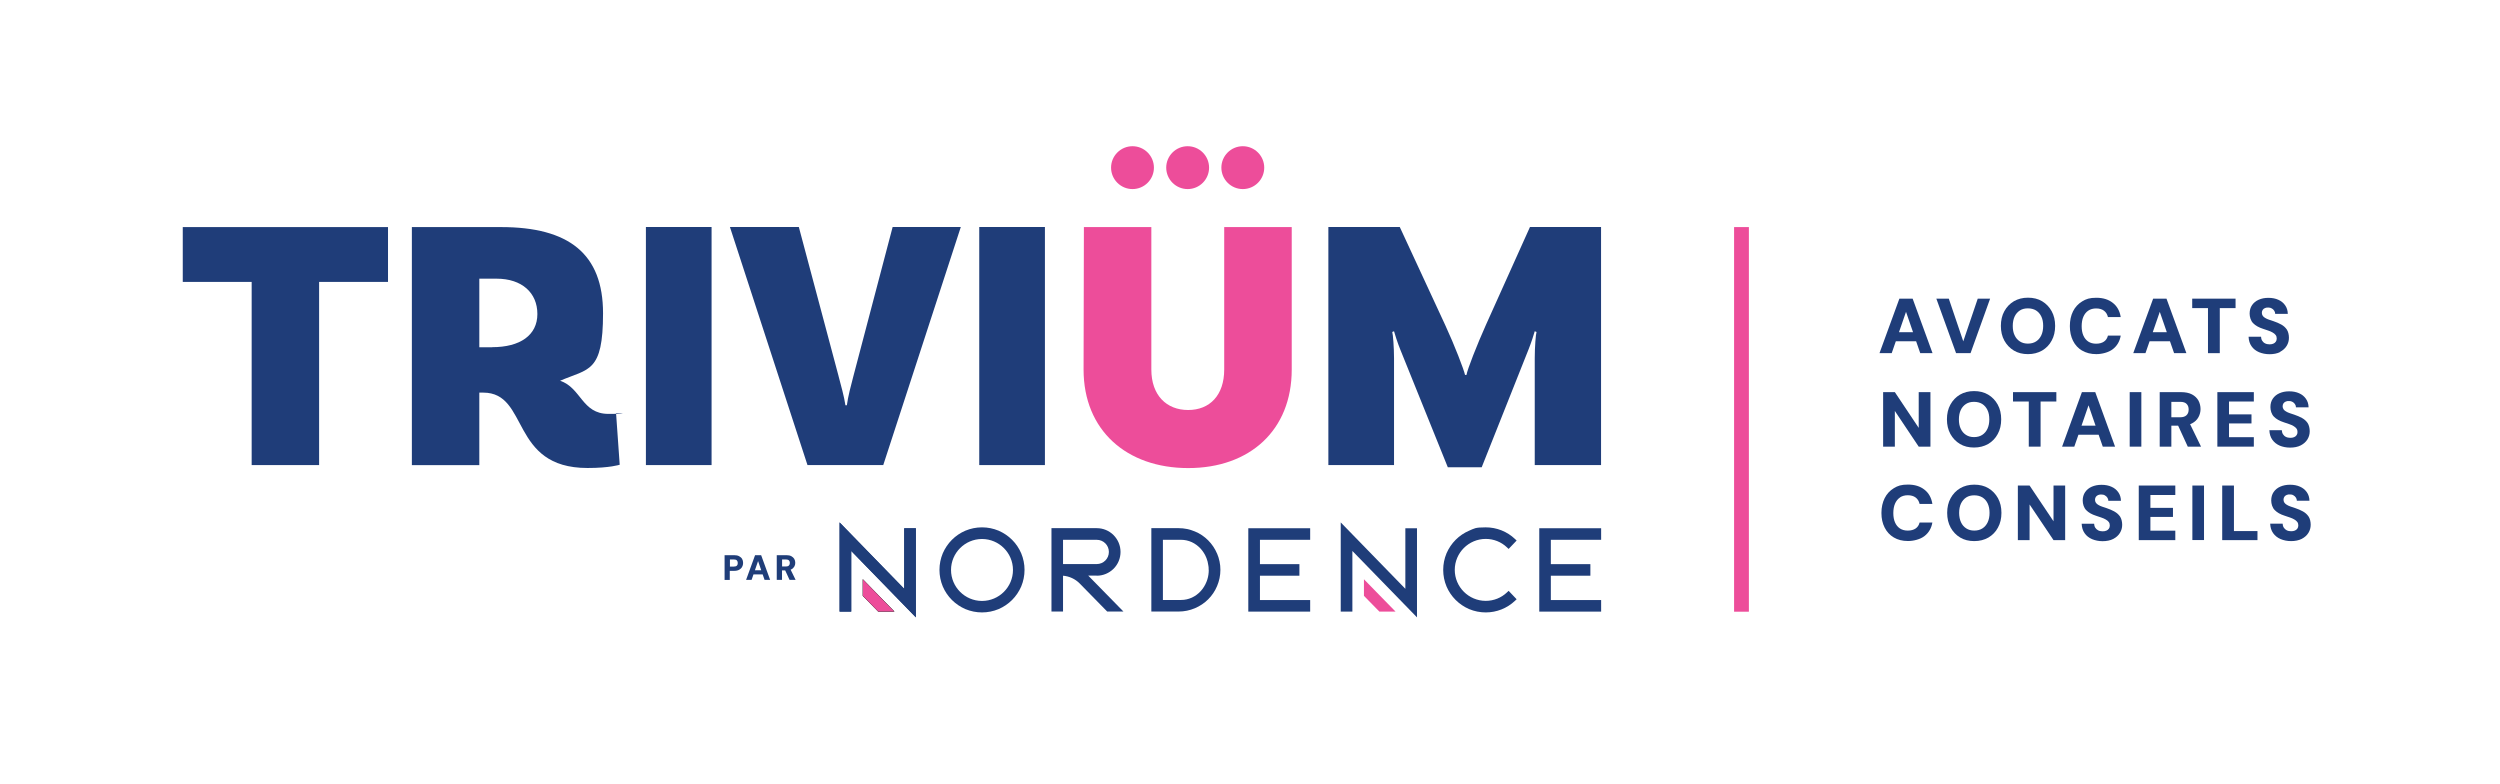 <?xml version="1.0" encoding="UTF-8"?>
<svg id="Layer_1" xmlns="http://www.w3.org/2000/svg" xmlns:xlink="http://www.w3.org/1999/xlink" version="1.1" viewBox="0 0 3091.4 969.5">
  <!-- Generator: Adobe Illustrator 29.6.1, SVG Export Plug-In . SVG Version: 2.1.1 Build 9)  -->
  <defs>
    <style>
      .st0 {
        fill: url(#radial-gradient16);
      }

      .st1 {
        fill: url(#radial-gradient17);
      }

      .st2 {
        fill: url(#radial-gradient12);
      }

      .st3 {
        fill: url(#radial-gradient15);
      }

      .st4 {
        fill: url(#radial-gradient18);
      }

      .st5 {
        fill: url(#radial-gradient10);
      }

      .st6 {
        fill: url(#radial-gradient13);
      }

      .st7 {
        fill: url(#radial-gradient11);
      }

      .st8 {
        fill: url(#radial-gradient14);
      }

      .st9 {
        fill: url(#radial-gradient);
      }

      .st10 {
        fill: #1f3d79;
      }

      .st11 {
        fill: url(#radial-gradient1);
      }

      .st12 {
        fill: url(#radial-gradient6);
      }

      .st13 {
        fill: url(#radial-gradient9);
      }

      .st14 {
        fill: url(#radial-gradient8);
      }

      .st15 {
        fill: url(#radial-gradient3);
      }

      .st16 {
        fill: url(#radial-gradient2);
      }

      .st17 {
        fill: url(#radial-gradient5);
      }

      .st18 {
        fill: url(#radial-gradient4);
      }

      .st19 {
        fill: url(#radial-gradient7);
      }

      .st20 {
        fill: #ed4d9a;
      }
    </style>
    <radialGradient id="radial-gradient" cx="352.9" cy="427.9" fx="352.9" fy="427.9" r="137.4" gradientUnits="userSpaceOnUse">
      <stop offset=".1" stop-color="#1f3d79"/>
      <stop offset=".5" stop-color="#1f3d79"/>
    </radialGradient>
    <radialGradient id="radial-gradient1" cx="637.7" cy="429.7" fx="637.7" fy="429.7" r="139.1" xlink:href="#radial-gradient"/>
    <radialGradient id="radial-gradient2" cx="839.3" cy="427.9" fx="839.3" fy="427.9" r="108" xlink:href="#radial-gradient"/>
    <radialGradient id="radial-gradient3" cx="1045.4" cy="427.9" fx="1045.4" fy="427.9" r="145" xlink:href="#radial-gradient"/>
    <radialGradient id="radial-gradient4" cx="1251.4" cy="427.9" fx="1251.4" fy="427.9" r="108" xlink:href="#radial-gradient"/>
    <radialGradient id="radial-gradient5" cx="1811.3" cy="429.3" fx="1811.3" fy="429.3" r="158.9" xlink:href="#radial-gradient"/>
    <radialGradient id="radial-gradient6" cx="1581.9" cy="704.7" fx="1581.9" fy="704.7" r="45.4" xlink:href="#radial-gradient"/>
    <radialGradient id="radial-gradient7" cx="1941.6" cy="704.7" fx="1941.6" fy="704.7" r="45.4" xlink:href="#radial-gradient"/>
    <radialGradient id="radial-gradient8" cx="1214.3" cy="704.7" fx="1214.3" fy="704.7" r="52.7" xlink:href="#radial-gradient"/>
    <radialGradient id="radial-gradient9" cx="1085.4" cy="704.7" fx="1085.4" fy="704.7" r="53.2" xlink:href="#radial-gradient"/>
    <radialGradient id="radial-gradient10" cx="1830" cy="704.7" fx="1830" fy="704.7" r="49.2" xlink:href="#radial-gradient"/>
    <radialGradient id="radial-gradient11" cx="1344.7" cy="704.7" fx="1344.7" fy="704.7" r="48.2" xlink:href="#radial-gradient"/>
    <radialGradient id="radial-gradient12" cx="1086.5" cy="736.3" fx="1086.5" fy="736.3" r="19.8" gradientUnits="userSpaceOnUse">
      <stop offset="0" stop-color="#003b21"/>
      <stop offset=".5" stop-color="#003b21"/>
    </radialGradient>
    <radialGradient id="radial-gradient13" cx="1705.1" cy="704.7" fx="1705.1" fy="704.7" r="53.2" xlink:href="#radial-gradient"/>
    <radialGradient id="radial-gradient14" cx="1085.4" cy="704.7" fx="1085.4" fy="704.7" r="53.2" xlink:href="#radial-gradient"/>
    <radialGradient id="radial-gradient15" cx="1466.4" cy="704.7" fx="1466.4" fy="704.7" r="47.3" xlink:href="#radial-gradient"/>
    <radialGradient id="radial-gradient16" cx="907.5" cy="701.7" fx="907.5" fy="701.7" r="13.5" xlink:href="#radial-gradient"/>
    <radialGradient id="radial-gradient17" cx="937.5" cy="701.7" fx="937.5" fy="701.7" r="15.1" xlink:href="#radial-gradient"/>
    <radialGradient id="radial-gradient18" cx="972.1" cy="701.7" fx="972.1" fy="701.7" r="13.5" xlink:href="#radial-gradient"/>
  </defs>
  <g>
    <polygon class="st9" points="226 280.8 226 348.6 311.2 348.6 311.2 575.1 394.6 575.1 394.6 348.6 479.8 348.6 479.8 280.8 226 280.8"/>
    <path class="st11" d="M766.2,574.7s-12,4-39.7,4c-96.4,0-71.8-93.2-128.9-93.2h-4.9v89.7h-83.4v-294.4h110.2c83.9,0,126.2,33,126.2,106.6s-17.8,68.2-53.1,83.4c26.3,8.9,26.8,41,59.8,41s9.4-.9,9.4-.9l4.5,63.8ZM608.7,429.3c34.3,0,55.8-14.7,55.8-41s-19.2-43.7-50.4-43.7h-21.4v84.8h16.1Z"/>
    <rect class="st16" x="798.7" y="280.7" width="81.2" height="294.4"/>
    <path class="st15" d="M1036.9,465c2.7,10.3,7.1,25.9,8.5,36.1h1.8c1.3-10.3,5.4-25.9,8-35.7l48.6-184.7h84.3l-95.9,294.4h-93.7l-95.9-294.4h85.2l49.1,184.2Z"/>
    <rect class="st18" x="1210.9" y="280.7" width="81.2" height="294.4"/>
    <path class="st20" d="M1597.3,280.8v176.2c0,74.9-51.7,121.8-128,121.8s-129.4-46.8-129.4-121.8l.4-176.2h83.4v176.2c0,31.7,18.7,50,45.5,50s44.6-18.3,44.6-50v-176.2h83.4Z"/>
    <path class="st17" d="M1979.9,575.1h-82.1v-132c0-14.3,1.3-29.9,2.2-32.6l-2.2-.9c-.5,2.2-4.5,14.7-7.6,22.3l-58,145.9h-41.9l-58.9-145.9c-3.1-7.6-7.1-20.1-7.6-22.3l-2.2.9c.9,2.7,2.2,19.2,2.2,32.6v132h-81.2v-294.4h88.3l56.2,121.3c11.6,25,23.2,55.3,24.5,61.6h1.8c.9-6.3,12.9-37,24.1-62l54.4-120.9h87.9v294.4Z"/>
    <path class="st20" d="M1400.4,233.8c14.7,0,26.5-11.9,26.5-26.5s-11.9-26.5-26.5-26.5-26.5,11.9-26.5,26.5,11.9,26.5,26.5,26.5"/>
    <path class="st20" d="M1468.6,233.8c14.7,0,26.5-11.9,26.5-26.5s-11.9-26.5-26.5-26.5-26.5,11.9-26.5,26.5,11.9,26.5,26.5,26.5"/>
    <path class="st20" d="M1536.8,233.8c14.7,0,26.5-11.9,26.5-26.5s-11.9-26.5-26.5-26.5-26.5,11.9-26.5,26.5,11.9,26.5,26.5,26.5"/>
  </g>
  <g>
    <g>
      <polygon class="st12" points="1543.6 756.3 1620.1 756.3 1620.1 742 1558 742 1558 711.9 1606.8 711.9 1606.8 697.6 1558 697.6 1558 667.5 1620.1 667.5 1620.1 653.2 1543.6 653.2 1543.6 756.3"/>
      <polygon class="st19" points="1979.9 667.5 1979.9 653.2 1903.4 653.2 1903.4 756.3 1979.9 756.3 1979.9 742 1917.7 742 1917.7 711.9 1966.6 711.9 1966.6 697.6 1917.7 697.6 1917.7 667.5 1979.9 667.5"/>
      <path class="st14" d="M1251.5,667.5c-4.8-4.8-10.5-8.6-16.7-11.3-6.5-2.7-13.4-4.1-20.5-4.1s-14,1.4-20.5,4.1c-6.3,2.7-11.9,6.5-16.7,11.3-4.8,4.8-8.6,10.5-11.3,16.7-2.7,6.5-4.1,13.4-4.1,20.5s1.4,14,4.1,20.5c2.7,6.3,6.5,11.9,11.3,16.7,4.8,4.8,10.5,8.6,16.7,11.3,6.5,2.7,13.4,4.1,20.5,4.1s14-1.4,20.5-4.1c6.3-2.7,11.9-6.5,16.7-11.3,4.8-4.8,8.6-10.5,11.3-16.7,2.7-6.5,4.1-13.4,4.1-20.5s-1.4-14-4.1-20.5c-2.7-6.3-6.5-11.9-11.3-16.7ZM1214.3,743.1c-21.1,0-38.3-17.2-38.3-38.3s17.2-38.3,38.3-38.3,38.3,17.2,38.3,38.3-17.2,38.3-38.3,38.3Z"/>
      <polygon class="st13" points="1118.1 728.1 1038.2 646 1038.2 756.3 1052.6 756.3 1052.6 681.3 1132.5 763.4 1132.5 653.2 1118.1 653.2 1118.1 728.1"/>
      <path class="st5" d="M1837.2,666.4c9.8,0,19.2,3.7,26.3,10.5l2,1.9,9.9-10.4-2-1.9c-9.8-9.3-22.7-14.4-36.2-14.4s-14,1.4-20.5,4.1c-6.3,2.7-11.9,6.5-16.7,11.3-4.8,4.8-8.6,10.5-11.3,16.7-2.7,6.5-4.1,13.4-4.1,20.5s1.4,14,4.1,20.5c2.7,6.3,6.5,11.9,11.3,16.7,4.8,4.8,10.5,8.6,16.7,11.3,6.5,2.7,13.4,4.1,20.5,4.1,13.5,0,26.4-5.1,36.2-14.4l2-1.9-9.9-10.4-2,1.9c-7.1,6.8-16.5,10.5-26.3,10.5-21.1,0-38.3-17.2-38.3-38.3s17.2-38.3,38.3-38.3Z"/>
      <path class="st7" d="M1356.2,711.9c7.8,0,15.2-3.1,20.8-8.6,5.5-5.5,8.6-12.9,8.6-20.8s-3.1-15.2-8.6-20.8c-5.5-5.5-12.9-8.6-20.8-8.6h-56v103.1h14.3v-44.3c7.7.6,15.1,4,20.6,9.6l34,34.7h20.1l-43.5-44.4h10.5ZM1314.5,697.6v-30.1h41.7c8.3,0,15,6.7,15,15s-6.7,15-15,15h-41.7Z"/>
      <polygon class="st2" points="1066.9 736.8 1086 756.3 1106 756.3 1066.9 716.3 1066.9 736.8"/>
      <polygon class="st6" points="1737.8 728.1 1657.9 646 1657.9 756.3 1672.3 756.3 1672.3 681.3 1752.2 763.4 1752.2 653.2 1737.8 653.2 1737.8 728.1"/>
      <polygon class="st20" points="1686.6 736.8 1705.7 756.3 1725.7 756.3 1686.6 716.3 1686.6 736.8"/>
      <polygon class="st8" points="1118.1 728.1 1038.2 646 1038.2 756.3 1052.6 756.3 1052.6 681.3 1132.5 763.4 1132.5 653.2 1118.1 653.2 1118.1 728.1"/>
      <polygon class="st2" points="1066.9 736.8 1086 756.3 1106 756.3 1066.9 716.3 1066.9 736.8"/>
      <polygon class="st20" points="1066.9 736.8 1086 756.3 1106 756.3 1066.9 716.3 1066.9 736.8"/>
      <path class="st3" d="M1505,684.6c-2.6-6.1-6.3-11.7-11-16.4h0c-4.7-4.7-10.2-8.5-16.4-11-6.4-2.7-13.1-4.1-20.1-4.1h-33.8v103.1h33.8c7,0,13.7-1.4,20.1-4.1,6.1-2.6,11.7-6.3,16.4-11,4.7-4.7,8.4-10.2,11-16.4,2.7-6.4,4.1-13.1,4.1-20.1s-1.4-13.7-4.1-20.1ZM1494.7,704.8s0,0,0,0c0,1,0,2-.1,2.9-.3,4-1.1,7.8-2.6,11.5-1.7,4.4-4.2,8.4-7.3,11.8-3.1,3.4-6.8,6.1-10.9,8-4.2,1.9-8.7,2.9-13.3,2.9h-22.5v-74.4h0s19.5,0,19.5,0c.5,0,1,0,1.4,0h1.5c4.6,0,9.1,1,13.3,2.9,4.1,1.9,7.7,4.6,10.9,8h0c3.1,3.4,5.6,7.4,7.3,11.8,1.1,2.8,1.8,5.6,2.2,8.6,0,.4.1.8.2,1.2,0,.5.1,1,.2,1.5,0,1.1.1,2.1.1,3.2s0,0,0,0,0,0,0,0Z"/>
    </g>
    <g>
      <path class="st0" d="M896,717v-30.5h11.8c2.5,0,4.6.4,6.2,1.3,1.7.9,2.9,2,3.7,3.4.8,1.4,1.2,3.1,1.2,5s-.4,3.2-1.2,4.7c-.8,1.5-2,2.7-3.6,3.6s-3.7,1.4-6.4,1.4h-5.3v11.2h-6.5ZM902.6,700.6h4.9c1.7,0,3-.4,3.7-1.2.8-.8,1.1-1.9,1.1-3.2s-.4-2.4-1.1-3.2-2-1.2-3.7-1.2h-4.9v8.8Z"/>
      <path class="st1" d="M922.6,717l11.1-30.5h7.5l11.1,30.5h-6.9l-8-23.2-8,23.2h-6.8ZM927.5,710.3l1.7-5.1h16.1l1.7,5.1h-19.4Z"/>
      <path class="st4" d="M960.5,717v-30.5h11.9c2.5,0,4.6.4,6.2,1.3s2.8,2,3.6,3.4c.8,1.4,1.2,3,1.2,4.8s-.4,3.2-1.2,4.6c-.8,1.4-2,2.6-3.6,3.4-1.6.9-3.7,1.3-6.3,1.3h-5.3v11.7h-6.5ZM967,700.5h4.9c1.6,0,2.8-.4,3.6-1.2.8-.8,1.2-1.8,1.2-3.2s-.4-2.3-1.1-3.1c-.8-.8-2-1.2-3.6-1.2h-4.9v8.6ZM976.3,717l-6.1-13.3h7.1l6.5,13.3h-7.4Z"/>
    </g>
  </g>
  <rect class="st20" x="2144.3" y="280.8" width="18.3" height="475.6"/>
  <g>
    <path class="st10" d="M2348.7,369.3l-24.6,67.4h15.1l5.1-14.7h25.1l5.1,14.7h15.2l-24.6-67.4h-16.5ZM2348.2,410.8l8.7-25.2,8.7,25.2h-17.4Z"/>
    <polygon class="st10" points="2436.7 436.7 2460.9 369.3 2445.6 369.3 2427.7 422.1 2409.8 369.3 2394.4 369.3 2418.8 436.7 2436.7 436.7"/>
    <path class="st10" d="M2507.7,437.9c6.6,0,12.4-1.5,17.5-4.4,5-3,9-7,11.8-12.3,2.9-5.2,4.3-11.3,4.3-18.2s-1.4-12.9-4.3-18.2c-2.9-5.2-6.8-9.3-11.8-12.3-5-3-10.9-4.4-17.5-4.4s-12.4,1.5-17.4,4.4c-5,3-8.9,7-11.8,12.3-2.9,5.2-4.3,11.3-4.3,18.2s1.4,12.9,4.3,18.2c2.9,5.2,6.8,9.3,11.8,12.3,5,3,10.8,4.4,17.4,4.4ZM2491.2,391.4c1.5-3.2,3.7-5.7,6.5-7.5,2.8-1.8,6.1-2.6,9.9-2.6s7.3.9,10.1,2.6c2.8,1.8,5,4.3,6.5,7.5,1.6,3.2,2.3,7.1,2.3,11.6s-.8,8.4-2.3,11.6c-1.5,3.2-3.7,5.8-6.5,7.6-2.8,1.8-6.2,2.7-10.1,2.7s-7.1-.9-9.9-2.7c-2.8-1.8-5-4.3-6.5-7.6-1.6-3.2-2.3-7.1-2.3-11.6s.8-8.4,2.3-11.6Z"/>
    <path class="st10" d="M2574.7,433.5c4.9,2.9,10.7,4.4,17.5,4.4s15.1-2,20.4-6.1c5.3-4.1,8.6-9.7,9.8-16.8h-15.8c-.8,3.2-2.4,5.7-4.9,7.4-2.5,1.7-5.7,2.6-9.7,2.6s-7-.9-9.7-2.6c-2.7-1.8-4.7-4.3-6.1-7.5-1.4-3.2-2.1-7.1-2.1-11.5s.7-8.5,2.1-11.7c1.4-3.2,3.4-5.8,6.1-7.6,2.7-1.8,5.9-2.7,9.7-2.7s7.2.9,9.7,2.8c2.5,1.9,4.1,4.5,4.9,7.9h15.8c-1.2-7.6-4.5-13.5-9.8-17.6-5.3-4.2-12.1-6.3-20.4-6.3s-12.6,1.5-17.5,4.5c-4.9,3-8.7,7.1-11.3,12.3-2.6,5.2-3.9,11.3-3.9,18.3s1.3,12.8,3.9,18.1c2.6,5.2,6.4,9.3,11.3,12.2Z"/>
    <path class="st10" d="M2658.2,422h25.1l5.1,14.7h15.2l-24.6-67.4h-16.5l-24.6,67.4h15.1l5.1-14.7ZM2670.7,385.6l8.7,25.2h-17.4l8.7-25.2Z"/>
    <polygon class="st10" points="2744.9 436.7 2744.9 381 2764.4 381 2764.4 369.3 2710.8 369.3 2710.8 381 2730.3 381 2730.3 436.7 2744.9 436.7"/>
    <path class="st10" d="M2819.4,435.1c3.6-1.9,6.3-4.3,8.2-7.4,1.9-3.1,2.8-6.4,2.8-10.1s-.9-7.5-2.6-10.1c-1.7-2.5-4-4.6-6.9-6.2-2.9-1.6-6-2.9-9.5-4.1-2.1-.6-4-1.3-5.7-1.9-1.8-.6-3.3-1.3-4.6-2.1-1.3-.7-2.4-1.6-3.1-2.7-.7-1.1-1.1-2.3-1.1-3.7s.4-2.7,1.1-3.7c.7-1,1.7-1.7,2.9-2.2,1.2-.5,2.6-.7,4-.6,1.6,0,3,.3,4.3,1.1,1.2.7,2.3,1.6,3,2.8.8,1.2,1.2,2.4,1.2,3.9h15.6c-.1-4.1-1.2-7.7-3.3-10.6-2.1-3-4.9-5.3-8.4-6.8-3.5-1.6-7.6-2.4-12.3-2.4s-8.4.8-11.9,2.3c-3.5,1.5-6.3,3.8-8.3,6.7-2,2.9-3,6.4-3,10.5s1.4,8.9,4.3,11.8c2.9,3,7,5.3,12.3,7,2.2.7,4.4,1.4,6.5,2.2,2.1.7,3.9,1.5,5.4,2.4,1.6.9,2.8,1.9,3.7,3.1.9,1.2,1.3,2.6,1.3,4.3s-.4,2.9-1.2,4c-.8,1.1-1.8,1.9-3.1,2.4-1.3.6-2.9.8-4.7.8s-3.9-.4-5.4-1.2c-1.6-.8-2.7-1.9-3.6-3.3-.9-1.4-1.3-3.1-1.4-4.9h-15.4c.2,4.7,1.4,8.6,3.7,11.8,2.2,3.2,5.3,5.6,9.2,7.3,3.9,1.6,8.2,2.5,13.1,2.5s9.6-.9,13.2-2.8Z"/>
    <polygon class="st10" points="2343.1 508.2 2372.6 552.3 2387.1 552.3 2387.1 484.9 2372.6 484.9 2372.6 529.1 2343.1 484.9 2328.6 484.9 2328.6 552.3 2343.1 552.3 2343.1 508.2"/>
    <path class="st10" d="M2423.6,549c5,3,10.8,4.4,17.4,4.4s12.4-1.5,17.5-4.4c5-3,9-7,11.8-12.3,2.9-5.2,4.3-11.3,4.3-18.2s-1.4-12.9-4.3-18.2c-2.9-5.2-6.8-9.3-11.8-12.3-5-3-10.9-4.4-17.5-4.4s-12.4,1.5-17.4,4.4c-5,3-8.9,7-11.8,12.3-2.9,5.2-4.3,11.3-4.3,18.2s1.4,12.9,4.3,18.2c2.9,5.2,6.8,9.3,11.8,12.3ZM2424.6,507c1.5-3.2,3.7-5.7,6.5-7.5,2.8-1.8,6.1-2.6,9.9-2.6s7.3.9,10.1,2.6c2.8,1.8,5,4.3,6.5,7.5,1.6,3.2,2.3,7.1,2.3,11.6s-.8,8.4-2.3,11.6c-1.5,3.2-3.7,5.8-6.5,7.6-2.8,1.8-6.2,2.7-10.1,2.7s-7.1-.9-9.9-2.7c-2.8-1.8-5-4.3-6.5-7.6-1.6-3.2-2.3-7.1-2.3-11.6s.8-8.4,2.3-11.6Z"/>
    <polygon class="st10" points="2508.7 552.3 2523.3 552.3 2523.3 496.5 2542.8 496.5 2542.8 484.9 2489.2 484.9 2489.2 496.5 2508.7 496.5 2508.7 552.3"/>
    <path class="st10" d="M2595.1,537.6l5.1,14.7h15.2l-24.5-67.4h-16.5l-24.5,67.4h15.1l5.1-14.7h25.1ZM2582.6,501.2l8.7,25.2h-17.4l8.7-25.2Z"/>
    <rect class="st10" x="2633.5" y="484.9" width="14.4" height="67.4"/>
    <path class="st10" d="M2721.7,552.3l-13.5-27.7c.9-.3,1.7-.7,2.4-1.1,3.6-1.9,6.2-4.5,7.9-7.6,1.7-3.1,2.6-6.5,2.6-10.1s-.9-7.3-2.6-10.5c-1.8-3.1-4.4-5.7-8-7.6-3.6-1.9-8.2-2.8-13.7-2.8h-26.2v67.4h14.4v-25.9h8.4l11.9,25.9h16.4ZM2685,496.9h10.9c3.7,0,6.3.8,8,2.6,1.7,1.7,2.5,4,2.5,6.9s-.8,5.3-2.6,7c-1.7,1.7-4.4,2.6-7.9,2.6h-10.9v-19.1Z"/>
    <polygon class="st10" points="2787 540.6 2756.3 540.6 2756.3 523.6 2784.1 523.6 2784.1 512.4 2756.3 512.4 2756.3 496.5 2787 496.5 2787 484.9 2741.9 484.9 2741.9 552.3 2787 552.3 2787 540.6"/>
    <path class="st10" d="M2818.8,551c3.9,1.6,8.2,2.5,13.1,2.5s9.6-.9,13.2-2.8c3.6-1.9,6.3-4.3,8.2-7.4,1.9-3.1,2.8-6.4,2.8-10.1s-.9-7.5-2.6-10.1c-1.7-2.5-4-4.6-6.9-6.2-2.9-1.6-6-2.9-9.5-4.1-2.1-.6-4-1.3-5.7-1.9-1.8-.6-3.3-1.3-4.6-2.1-1.3-.7-2.4-1.6-3.1-2.7-.7-1.1-1.1-2.3-1.1-3.7s.4-2.7,1.1-3.7c.7-1,1.7-1.7,2.9-2.2,1.2-.5,2.6-.7,4-.6,1.6,0,3,.3,4.3,1.1,1.2.7,2.3,1.6,3,2.8.8,1.2,1.2,2.4,1.2,3.9h15.6c-.1-4.1-1.2-7.7-3.3-10.6-2.1-3-4.9-5.3-8.4-6.8-3.5-1.6-7.6-2.4-12.3-2.4s-8.4.8-11.9,2.3c-3.5,1.5-6.3,3.8-8.3,6.7-2,2.9-3,6.4-3,10.5s1.4,8.9,4.3,11.8c2.9,3,7,5.3,12.3,7,2.2.7,4.4,1.4,6.5,2.2,2.1.7,3.9,1.5,5.4,2.4,1.6.9,2.8,1.9,3.7,3.1.9,1.2,1.3,2.6,1.3,4.3s-.4,2.9-1.2,4c-.8,1.1-1.8,1.9-3.1,2.4-1.3.6-2.9.8-4.7.8s-3.9-.4-5.4-1.2c-1.6-.8-2.7-1.9-3.6-3.3-.9-1.4-1.3-3.1-1.4-4.9h-15.4c.2,4.7,1.4,8.6,3.7,11.8s5.3,5.6,9.2,7.3Z"/>
    <path class="st10" d="M2349.4,615.1c2.7-1.8,5.9-2.7,9.7-2.7s7.2.9,9.7,2.8c2.5,1.9,4.1,4.5,4.9,7.9h15.8c-1.2-7.6-4.5-13.5-9.8-17.6-5.3-4.2-12.1-6.3-20.4-6.3s-12.6,1.5-17.5,4.5c-4.9,3-8.7,7.1-11.3,12.3-2.6,5.2-4,11.3-4,18.3s1.3,12.8,4,18.1c2.6,5.2,6.4,9.3,11.3,12.2,4.9,2.9,10.7,4.4,17.5,4.4s15.1-2,20.4-6.1c5.3-4.1,8.6-9.7,9.8-16.8h-15.8c-.8,3.2-2.4,5.7-4.9,7.4-2.5,1.7-5.7,2.6-9.7,2.6s-7-.9-9.7-2.6c-2.7-1.8-4.7-4.3-6.1-7.5-1.4-3.2-2.1-7.1-2.1-11.5s.7-8.5,2.1-11.7c1.4-3.2,3.4-5.8,6.1-7.6Z"/>
    <path class="st10" d="M2458.8,603.7c-5-3-10.9-4.4-17.5-4.4s-12.4,1.5-17.4,4.4c-5,3-8.9,7-11.8,12.3-2.9,5.2-4.3,11.3-4.3,18.2s1.4,12.9,4.3,18.2c2.9,5.2,6.8,9.3,11.8,12.3,5,3,10.8,4.4,17.4,4.4s12.5-1.5,17.5-4.4c5-3,9-7,11.8-12.3,2.9-5.2,4.3-11.3,4.3-18.2s-1.4-12.9-4.3-18.2c-2.9-5.2-6.8-9.3-11.8-12.3ZM2457.9,645.8c-1.5,3.2-3.7,5.8-6.5,7.6-2.8,1.8-6.2,2.7-10.1,2.7s-7.1-.9-9.9-2.7c-2.8-1.8-5-4.3-6.5-7.6-1.5-3.2-2.3-7.1-2.3-11.6s.8-8.4,2.3-11.6c1.6-3.2,3.7-5.7,6.5-7.5,2.8-1.8,6.1-2.6,9.9-2.6s7.3.9,10.1,2.6c2.8,1.8,5,4.3,6.5,7.5,1.5,3.2,2.3,7.1,2.3,11.6s-.8,8.4-2.3,11.6Z"/>
    <polygon class="st10" points="2539.3 644.6 2509.7 600.4 2495.2 600.4 2495.2 667.9 2509.7 667.9 2509.7 623.8 2539.3 667.9 2553.7 667.9 2553.7 600.4 2539.3 600.4 2539.3 644.6"/>
    <path class="st10" d="M2614.6,632.5c-2.9-1.6-6-2.9-9.5-4.1-2.1-.6-4-1.3-5.7-1.9-1.8-.6-3.3-1.3-4.6-2.1-1.3-.7-2.3-1.6-3.1-2.7-.7-1.1-1.1-2.3-1.1-3.7s.4-2.7,1.1-3.7c.7-1,1.7-1.7,2.9-2.2,1.2-.5,2.6-.7,4-.6,1.6,0,3.1.3,4.3,1.1,1.2.7,2.3,1.6,3,2.8.8,1.2,1.2,2.4,1.2,3.9h15.6c-.1-4.1-1.2-7.7-3.3-10.6-2.1-3-4.9-5.3-8.4-6.8-3.5-1.6-7.6-2.4-12.3-2.4s-8.4.8-12,2.3c-3.5,1.5-6.3,3.8-8.3,6.7-2,2.9-3,6.4-3,10.5s1.4,8.9,4.3,11.8c2.9,3,6.9,5.3,12.3,7,2.2.7,4.4,1.4,6.5,2.2,2.1.7,3.9,1.5,5.4,2.4,1.6.9,2.8,1.9,3.7,3.1.9,1.2,1.3,2.6,1.3,4.3s-.4,2.9-1.2,4c-.8,1.1-1.8,1.9-3.1,2.4-1.3.6-2.9.8-4.7.8s-3.9-.4-5.4-1.2c-1.5-.8-2.7-1.9-3.6-3.3-.9-1.4-1.3-3.1-1.4-4.9h-15.4c.2,4.7,1.4,8.6,3.7,11.8,2.2,3.2,5.3,5.6,9.2,7.3,3.9,1.6,8.2,2.5,13,2.5s9.6-.9,13.2-2.8c3.6-1.9,6.3-4.3,8.2-7.4,1.9-3.1,2.8-6.4,2.8-10.1s-.9-7.5-2.6-10.1c-1.7-2.5-4-4.6-6.9-6.2Z"/>
    <polygon class="st10" points="2644.7 667.9 2689.9 667.9 2689.9 656.2 2659.1 656.2 2659.1 639.2 2687 639.2 2687 628 2659.1 628 2659.1 612.1 2689.9 612.1 2689.9 600.4 2644.7 600.4 2644.7 667.9"/>
    <rect class="st10" x="2711" y="600.4" width="14.4" height="67.4"/>
    <polygon class="st10" points="2762.4 600.4 2747.9 600.4 2747.9 667.9 2791.5 667.9 2791.5 656.7 2762.4 656.7 2762.4 600.4"/>
    <path class="st10" d="M2854.6,638.6c-1.7-2.5-4-4.6-6.9-6.2-2.9-1.6-6-2.9-9.5-4.1-2.1-.6-4-1.3-5.7-1.9-1.8-.6-3.3-1.3-4.6-2.1-1.3-.7-2.3-1.6-3.1-2.7-.7-1.1-1.1-2.3-1.1-3.7s.4-2.7,1.1-3.7c.7-1,1.7-1.7,2.9-2.2,1.2-.5,2.6-.7,4-.6,1.6,0,3.1.3,4.3,1.1,1.2.7,2.3,1.6,3,2.8.8,1.2,1.2,2.4,1.2,3.9h15.6c-.1-4.1-1.2-7.7-3.3-10.6-2.1-3-4.9-5.3-8.4-6.8-3.5-1.6-7.6-2.4-12.3-2.4s-8.4.8-12,2.3c-3.5,1.5-6.3,3.8-8.3,6.7-2,2.9-3,6.4-3,10.5s1.4,8.9,4.3,11.8c2.9,3,6.9,5.3,12.3,7,2.2.7,4.4,1.4,6.5,2.2,2.1.7,3.9,1.5,5.4,2.4,1.6.9,2.8,1.9,3.7,3.1.9,1.2,1.3,2.6,1.3,4.3s-.4,2.9-1.2,4c-.8,1.1-1.8,1.9-3.1,2.4-1.3.6-2.9.8-4.7.8s-3.9-.4-5.4-1.2c-1.5-.8-2.7-1.9-3.6-3.3-.9-1.4-1.3-3.1-1.4-4.9h-15.4c.2,4.7,1.4,8.6,3.7,11.8s5.3,5.6,9.2,7.3c3.9,1.6,8.2,2.5,13,2.5s9.6-.9,13.2-2.8c3.6-1.9,6.3-4.3,8.2-7.4,1.9-3.1,2.8-6.4,2.8-10.1s-.9-7.5-2.6-10.1Z"/>
  </g>
</svg>